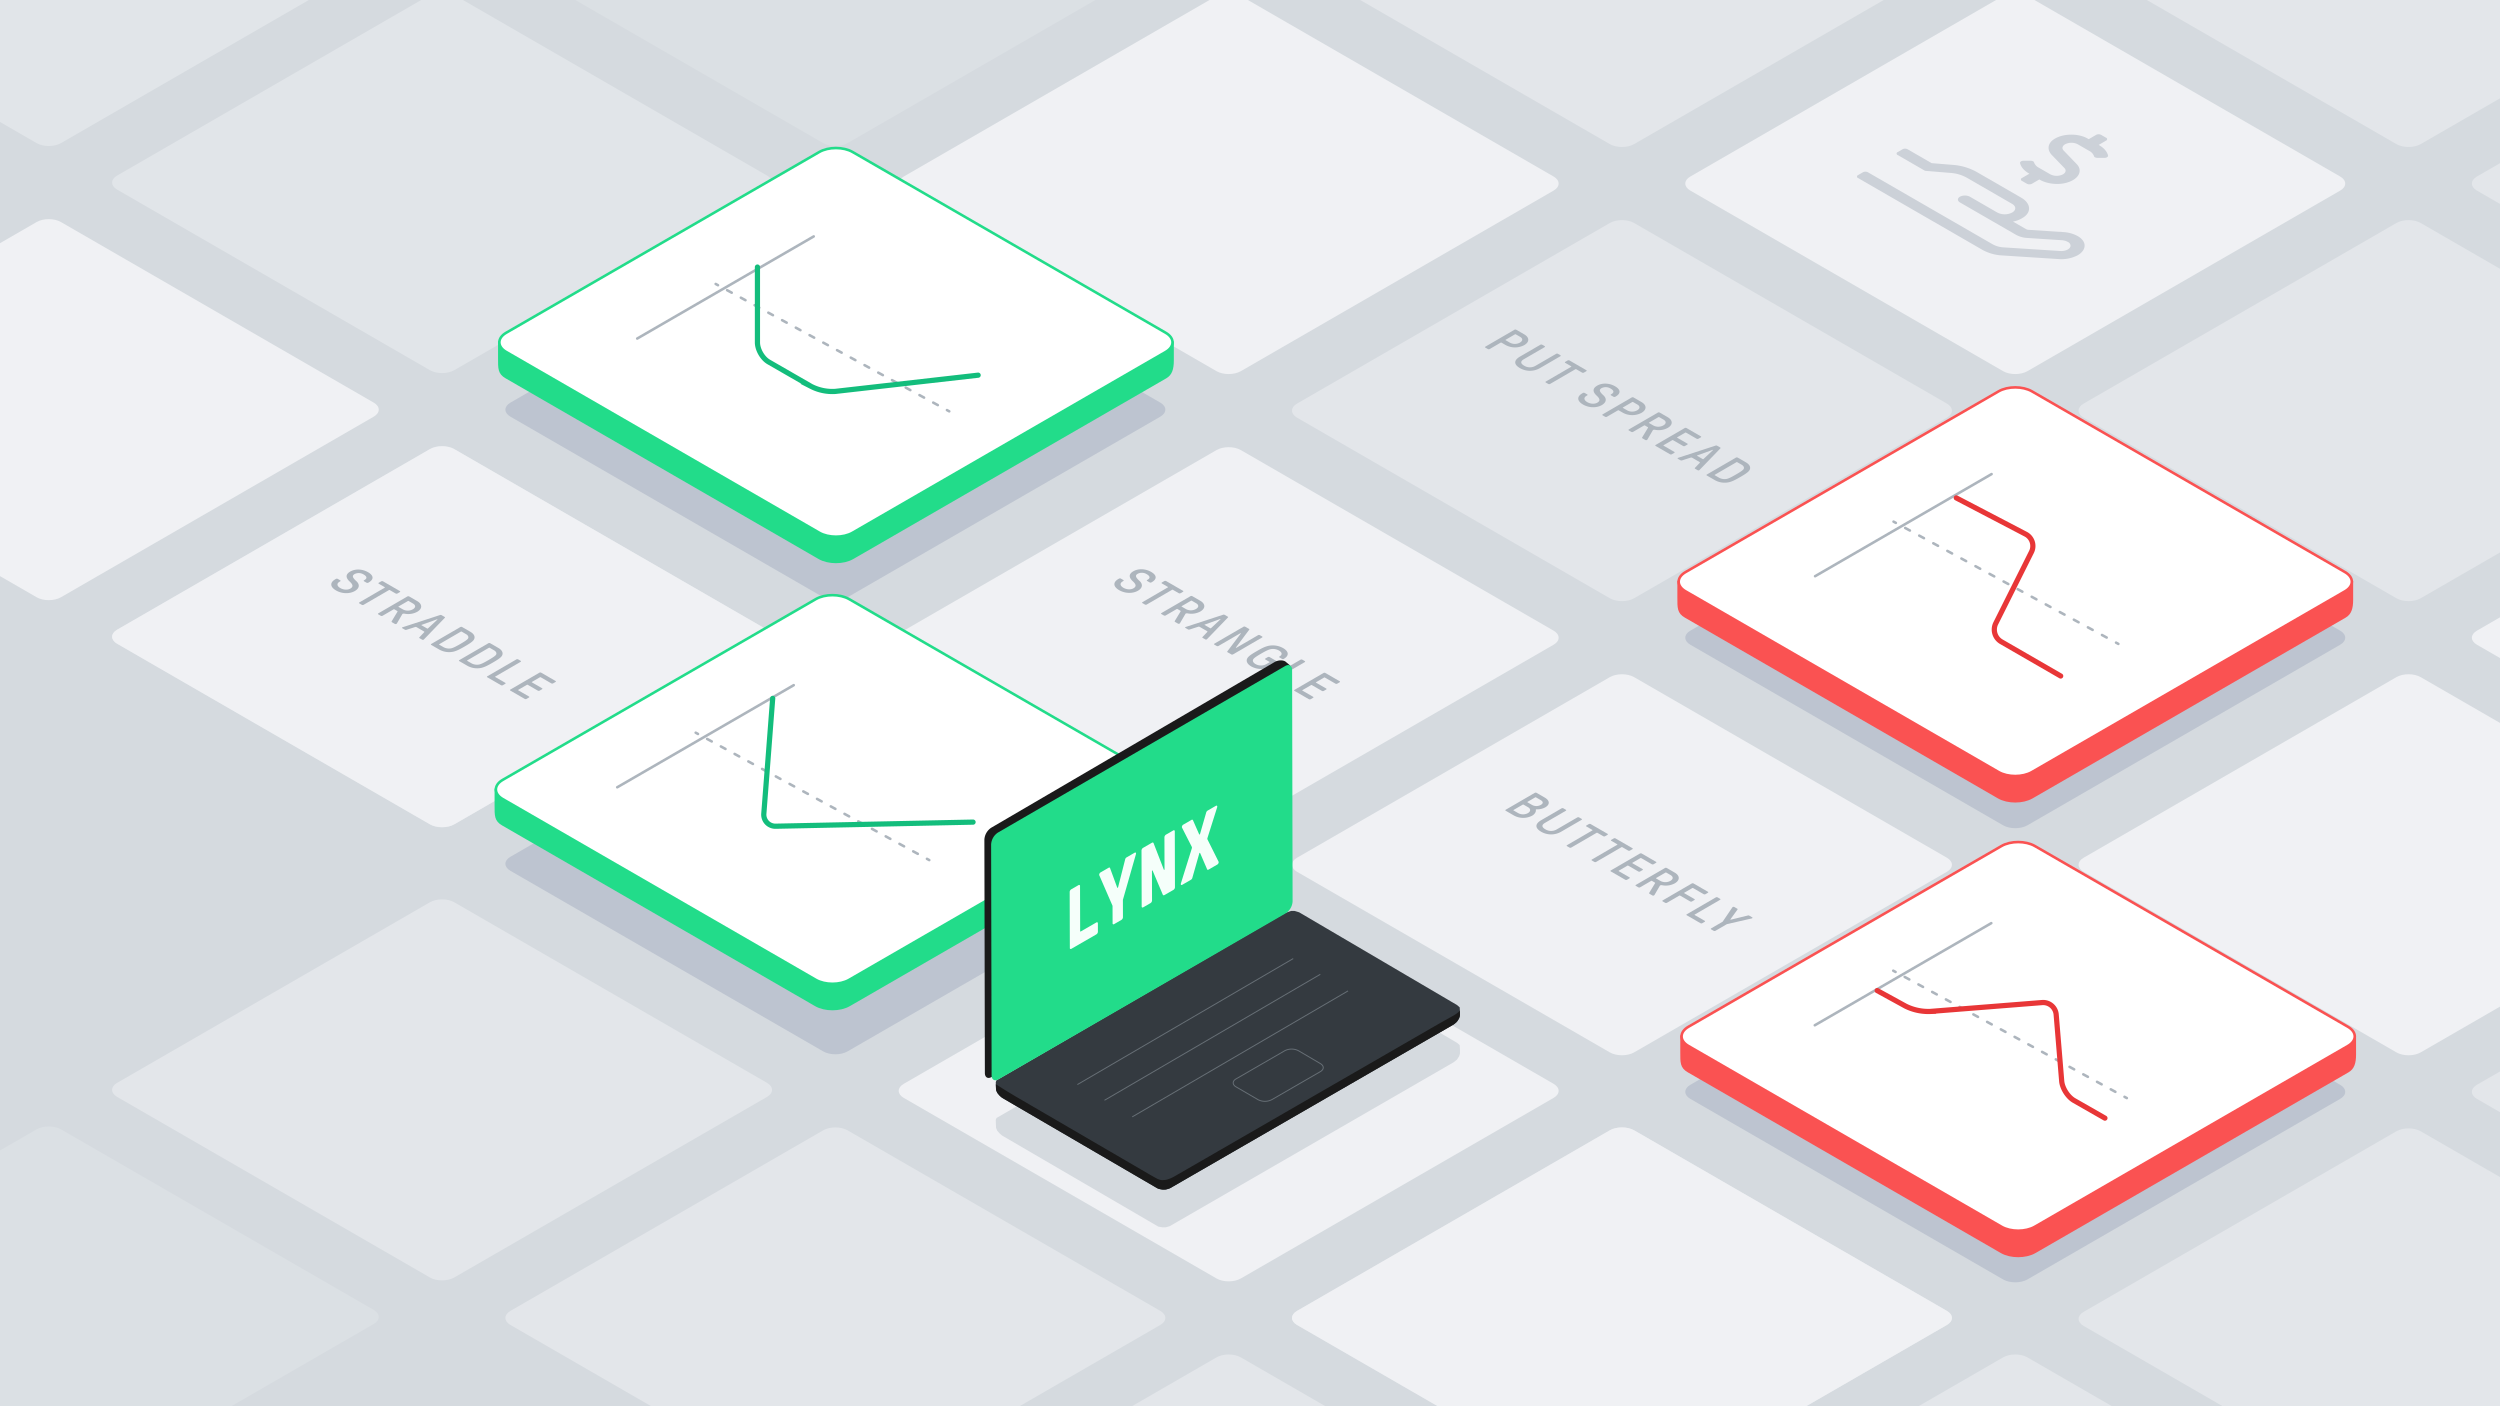 <svg xmlns="http://www.w3.org/2000/svg" viewBox="0 0 1920 1080"><rect x="0" y="0" width="1920" height="1080" fill="#333333" stroke="none"/>
<defs><style>.cls-1,.cls-12,.cls-13,.cls-14,.cls-17,.cls-18,.cls-19,.cls-25{fill:none;}.cls-2{fill:#dee2e6;}.cls-3{fill:#d5dadf;}.cls-4{fill:#f0f1f4;}.cls-5{fill:#dbe0e4;}.cls-6{fill:#e3e6ea;}.cls-7{fill:#e1e5e9;}.cls-8{fill:#bdc4d0;}.cls-9{fill:#ccd1d8;}.cls-10,.cls-24{fill:#22dc8a;}.cls-10,.cls-11{stroke:#22dc8a;}.cls-10,.cls-11,.cls-12,.cls-13,.cls-14,.cls-15,.cls-16,.cls-17,.cls-18,.cls-19,.cls-20,.cls-25{stroke-miterlimit:10;}.cls-10,.cls-11,.cls-12,.cls-13,.cls-15,.cls-16,.cls-18,.cls-19,.cls-20{stroke-width:2px;}.cls-11,.cls-16{fill:#fff;}.cls-12,.cls-13,.cls-18,.cls-19,.cls-20{stroke:#adb5bd;}.cls-12,.cls-13,.cls-14,.cls-17,.cls-18,.cls-19,.cls-20{stroke-linecap:round;}.cls-13{stroke-dasharray:4.006 8.013;}.cls-14{stroke:#13bd7c;}.cls-14,.cls-17{stroke-width:4px;}.cls-15{fill:#fa5252;}.cls-15,.cls-16{stroke:#fa5252;}.cls-17{stroke:#e83637;}.cls-18{stroke-dasharray:4.096 8.192;}.cls-19{stroke-dasharray:4.006 8.012;}.cls-20,.cls-23{fill:#1a1a1a;}.cls-21{fill:#adb5bd;}.cls-22{fill:#343a40;}.cls-25{stroke:#676f76;stroke-width:0.737px;}.cls-26{fill:#f5fffa;}</style></defs><g id="Grid"><rect class="cls-1" x="-90.53" y="-139.846" width="1920" height="1079.254"/><rect class="cls-2" x="-15.663" y="3.225" width="1920.129" height="1080.215"/><rect class="cls-3" x="-147.341" y="-78.81" width="2135.308" height="1235.62"/><path class="cls-4" d="M694.058,843.171c-5.138-2.967-5.138-7.821,0-10.788L934.274,693.7c5.138-2.967,13.546-2.967,18.684,0l240.216,138.688c5.138,2.967,5.138,7.821,0,10.788L952.958,981.86c-5.138,2.966-13.546,2.966-18.684,0Z"/><path class="cls-5" d="M-212.092,1016.81c-5.139-2.966-5.139-7.821,0-10.787L28.123,867.334c5.138-2.966,13.547-2.966,18.685,0l240.215,138.689c5.139,2.966,5.139,7.821,0,10.787L46.808,1155.5c-5.138,2.966-13.547,2.966-18.685,0Z"/><path class="cls-6" d="M89.958,842.422c-5.138-2.967-5.138-7.821,0-10.788L330.173,692.946c5.139-2.967,13.547-2.967,18.685,0L589.074,831.634c5.138,2.967,5.138,7.821,0,10.788L348.858,981.11c-5.138,2.967-13.546,2.967-18.685,0Z"/><path class="cls-4" d="M-212.092,320.005c-5.139-2.967-5.139-7.821,0-10.788L28.123,170.529c5.138-2.967,13.547-2.967,18.685,0L287.023,309.217c5.139,2.967,5.139,7.821,0,10.788L46.808,458.693c-5.138,2.967-13.547,2.967-18.685,0Z"/><path class="cls-7" d="M89.958,494.394c-5.138-2.967-5.138-7.821,0-10.788L330.173,344.918c5.139-2.967,13.547-2.967,18.685,0L589.074,483.606c5.138,2.967,5.138,7.821,0,10.788L348.858,633.082c-5.138,2.967-13.546,2.967-18.685,0Z"/><path class="cls-7" d="M-212.092-28.773c-5.139-2.966-5.139-7.821,0-10.787L28.123-178.249c5.138-2.966,13.547-2.966,18.685,0L287.023-39.56c5.139,2.966,5.139,7.821,0,10.787L46.808,109.916c-5.138,2.966-13.547,2.966-18.685,0Z"/><path class="cls-7" d="M89.958,145.616c-5.138-2.966-5.138-7.821,0-10.787L330.173-3.86c5.139-2.966,13.547-2.966,18.685,0L589.074,134.829c5.138,2.966,5.138,7.821,0,10.787L348.858,284.305c-5.138,2.966-13.546,2.966-18.685,0Z"/><path class="cls-8" d="M392.008,320.005c-5.138-2.967-5.138-7.821,0-10.788L632.224,170.529c5.138-2.967,13.546-2.967,18.684,0L891.124,309.217c5.138,2.967,5.138,7.821,0,10.788L650.908,458.694c-5.138,2.966-13.546,2.966-18.684,0Z"/><path class="cls-4" d="M694.058,495.143c-5.138-2.967-5.138-7.821,0-10.788L934.274,345.667c5.138-2.967,13.546-2.967,18.684,0l240.216,138.688c5.138,2.967,5.138,7.821,0,10.788L952.958,633.832c-5.138,2.966-13.546,2.966-18.684,0Z"/><path class="cls-6" d="M996.108,320.754c-5.138-2.966-5.138-7.821,0-10.787l240.216-138.689c5.138-2.966,13.546-2.966,18.685,0l240.215,138.689c5.139,2.966,5.139,7.821,0,10.787L1255.009,459.443c-5.139,2.966-13.547,2.966-18.685,0Z"/><path class="cls-4" d="M1298.159,146.365c-5.139-2.966-5.139-7.82,0-10.787L1538.374-3.111c5.139-2.966,13.547-2.966,18.685,0l240.215,138.689c5.139,2.967,5.139,7.821,0,10.787L1557.059,285.054c-5.138,2.967-13.546,2.967-18.685,0Z"/><path class="cls-4" d="M996.108,669.532c-5.138-2.967-5.138-7.821,0-10.788l240.216-138.688c5.138-2.967,13.546-2.967,18.685,0l240.215,138.688c5.139,2.967,5.139,7.821,0,10.788L1255.009,808.22c-5.139,2.967-13.547,2.967-18.685,0Z"/><path class="cls-8" d="M1298.159,495.143c-5.139-2.967-5.139-7.821,0-10.788l240.215-138.688c5.139-2.967,13.547-2.967,18.685,0l240.215,138.688c5.139,2.967,5.139,7.821,0,10.788L1557.059,633.832c-5.138,2.966-13.546,2.966-18.685,0Z"/><path class="cls-6" d="M1600.209,320.754c-5.138-2.966-5.138-7.821,0-10.787l240.216-138.689c5.138-2.966,13.546-2.966,18.684,0l240.216,138.689c5.138,2.966,5.138,7.821,0,10.787L1859.109,459.443c-5.138,2.966-13.546,2.966-18.684,0Z"/><path class="cls-8" d="M1298.159,843.921c-5.139-2.967-5.139-7.821,0-10.788l240.215-138.688c5.139-2.967,13.547-2.967,18.685,0l240.215,138.688c5.139,2.967,5.139,7.821,0,10.788L1557.059,982.609c-5.138,2.967-13.546,2.967-18.685,0Z"/><path class="cls-4" d="M1600.209,669.532c-5.138-2.967-5.138-7.821,0-10.788l240.216-138.688c5.138-2.967,13.546-2.967,18.684,0l240.216,138.688c5.138,2.967,5.138,7.821,0,10.788L1859.109,808.22c-5.138,2.967-13.546,2.967-18.684,0Z"/><path class="cls-4" d="M1902.259,495.143c-5.138-2.967-5.138-7.821,0-10.788l240.216-138.688c5.138-2.967,13.546-2.967,18.684,0l240.216,138.688c5.138,2.967,5.138,7.821,0,10.788L2161.159,633.832c-5.138,2.966-13.546,2.966-18.684,0Z"/><path class="cls-6" d="M1600.209,1018.309c-5.138-2.966-5.138-7.821,0-10.787l240.216-138.689c5.138-2.966,13.546-2.966,18.684,0l240.216,138.689c5.138,2.966,5.138,7.821,0,10.787L1859.109,1157c-5.138,2.966-13.546,2.966-18.684,0Z"/><path class="cls-6" d="M1902.259,843.921c-5.138-2.967-5.138-7.821,0-10.788l240.216-138.688c5.138-2.967,13.546-2.967,18.684,0l240.216,138.688c5.138,2.967,5.138,7.821,0,10.788L2161.159,982.609c-5.138,2.967-13.546,2.967-18.684,0Z"/><path class="cls-4" d="M694.058,146.366c-5.138-2.967-5.138-7.821,0-10.788L934.274-3.11c5.138-2.967,13.546-2.967,18.684,0l240.216,138.688c5.138,2.967,5.138,7.821,0,10.788L952.958,285.054c-5.138,2.967-13.546,2.967-18.684,0Z"/><path class="cls-6" d="M996.108-28.023c-5.138-2.967-5.138-7.821,0-10.788L1236.324-177.5c5.138-2.967,13.546-2.967,18.685,0L1495.224-38.811c5.139,2.967,5.139,7.821,0,10.788L1255.009,110.665c-5.139,2.967-13.547,2.967-18.685,0Z"/><path class="cls-5" d="M392.008-28.773c-5.138-2.966-5.138-7.821,0-10.787L632.224-178.249c5.138-2.966,13.546-2.966,18.684,0L891.124-39.56c5.138,2.966,5.138,7.821,0,10.787L650.908,109.916c-5.138,2.966-13.546,2.966-18.684,0Z"/><path class="cls-6" d="M996.108,1017.56c-5.138-2.967-5.138-7.821,0-10.788l240.216-138.688c5.138-2.967,13.546-2.967,18.685,0l240.215,138.688c5.139,2.967,5.139,7.821,0,10.788l-240.215,138.688c-5.139,2.967-13.547,2.967-18.685,0Z"/><path class="cls-6" d="M1298.159,1191.949c-5.139-2.967-5.139-7.821,0-10.788l240.215-138.688c5.139-2.967,13.547-2.967,18.685,0l240.215,138.688c5.139,2.967,5.139,7.821,0,10.788l-240.215,138.688c-5.138,2.967-13.546,2.967-18.685,0Z"/><path class="cls-8" d="M392.008,668.782c-5.138-2.966-5.138-7.821,0-10.787L632.224,519.306c5.138-2.966,13.546-2.966,18.684,0L891.124,658c5.138,2.966,5.138,7.821,0,10.787L650.908,807.471c-5.138,2.966-13.546,2.966-18.684,0Z"/><path class="cls-4" d="M996.108,1017.56c-5.138-2.967-5.138-7.821,0-10.788l240.216-138.688c5.138-2.967,13.546-2.967,18.685,0l240.215,138.688c5.139,2.967,5.139,7.821,0,10.788l-240.215,138.688c-5.139,2.967-13.547,2.967-18.685,0Z"/><path class="cls-4" d="M89.958,494.393c-5.138-2.966-5.138-7.821,0-10.787L330.173,344.917c5.139-2.966,13.547-2.966,18.685,0L589.074,483.606c5.138,2.966,5.138,7.821,0,10.787L348.858,633.082c-5.138,2.967-13.546,2.967-18.685,0Z"/><path class="cls-6" d="M1902.259,146.365c-5.138-2.966-5.138-7.82,0-10.787L2142.475-3.111c5.138-2.966,13.546-2.966,18.684,0l240.216,138.689c5.138,2.967,5.138,7.821,0,10.787L2161.159,285.054c-5.138,2.967-13.546,2.967-18.684,0Z"/><path class="cls-6" d="M1600.209-28.023c-5.138-2.967-5.138-7.821,0-10.788L1840.425-177.5c5.138-2.967,13.546-2.967,18.684,0L2099.325-38.811c5.138,2.967,5.138,7.821,0,10.788L1859.109,110.665c-5.138,2.967-13.546,2.967-18.684,0Z"/><path class="cls-6" d="M392.008,1017.56c-5.138-2.967-5.138-7.821,0-10.788L632.224,868.084c5.138-2.967,13.546-2.967,18.684,0l240.216,138.688c5.138,2.967,5.138,7.821,0,10.788L650.908,1156.248c-5.138,2.967-13.546,2.967-18.684,0Z"/><path class="cls-6" d="M694.058,1191.949c-5.138-2.967-5.138-7.821,0-10.788l240.216-138.688c5.138-2.967,13.546-2.967,18.684,0l240.216,138.688c5.138,2.967,5.138,7.821,0,10.788L952.958,1330.637c-5.138,2.967-13.546,2.967-18.684,0Z"/><path class="cls-9" d="M1600.955,188.049c.272,3.082-1.78,6.079-5.605,8.161a27.155,27.155,0,0,1-14.284,2.761l-43.3-2.786a35,35,0,0,1-15.042-4.173l-95.769-55.293a1.169,1.169,0,0,1-.019-2.208l3.805-2.212a4.224,4.224,0,0,1,3.812,0l95.77,55.293a19.88,19.88,0,0,0,8.6,2.4l43.277,2.779c4.368.287,8.213-1.725,7.956-4.379a3.57,3.57,0,0,0-2.032-2.594,11.339,11.339,0,0,0-4.755-1.325l-26.414-1.714a20.251,20.251,0,0,1-8.6-2.4l-43.09-24.878c-2.1-1.213-2.112-3.2-.025-4.416a8.441,8.441,0,0,1,7.63,0l21.044,12.15a12.579,12.579,0,0,0,11.442,0c3.159-1.836,3.142-4.793-.037-6.628l-35.077-20.252A29.837,29.837,0,0,0,1498,132.8l-19.571-1.614-21.044-12.15a1.169,1.169,0,0,1-.019-2.208l3.806-2.212a4.218,4.218,0,0,1,3.812,0l18.483,10.671,16.026,1.323a44.4,44.4,0,0,1,18.339,5.3l34.483,19.909c6.743,3.892,8.165,10.159,2.488,14.56a21.276,21.276,0,0,1-8.818,3.8l9.947,5.743a5,5,0,0,0,2.148.608l26.439,1.7a26.077,26.077,0,0,1,11.185,3.1C1598.729,183.082,1600.7,185.427,1600.955,188.049Z"/><path class="cls-9" d="M1575.849,119.087c-3.674-3.8-3.466-8.629,1.308-11.958,6.725-4.707,18.828-4.958,26.151-.73l.836.483,5.7-3.314a4.211,4.211,0,0,1,3.806,0l3.831,2.212a1.166,1.166,0,0,1,.012,2.2l-5.7,3.314.339.2c3.754,2.167,6.105,4.928,6.841,7.91.215.955-.995,1.821-2.662,1.821h-5.435a3.963,3.963,0,0,1-1.973-.445,1.292,1.292,0,0,1-.656-.742,7.409,7.409,0,0,0-3.676-4.128l-8.824-5.095a10.79,10.79,0,0,0-9.775,0c-2.163,1.257-2.623,3.218-1.112,4.782l10.114,10.49c4.75,4.94,1.738,11.512-7.709,14.207-6.9,1.961-15.275.867-20.728-2.281l-.332-.192-5.7,3.314a4.224,4.224,0,0,1-3.818,0l-3.825-2.208a1.17,1.17,0,0,1-.012-2.212l5.7-3.314-.332-.192c-3.754-2.167-6.105-4.928-6.816-7.925-.222-.951.995-1.821,2.663-1.821h5.435a3.955,3.955,0,0,1,1.961.446,1.308,1.308,0,0,1,.661.745,7.389,7.389,0,0,0,3.67,4.124l8.823,5.095a10.787,10.787,0,0,0,9.775,0c2.163-1.257,2.629-3.215,1.119-4.778Z"/></g><g id="Layer_8" data-name="Layer 8"><path class="cls-10" d="M654.8,428.482c-7.039,4.064-18.558,4.064-25.6,0L388.778,289.674c-5.475-3.161-5.279-6.614-5.279-14.771V262.934L629.2,136.088c7.04-4.064,18.559-4.064,25.6,0L900.5,262.933v13.9c0,6.538-1.3,10.548-5.28,12.843Z"/><path class="cls-11" d="M654.8,409.13c-7.039,4.064-18.558,4.064-25.6,0L388.778,270.323c-7.039-4.064-7.039-10.715,0-14.779L629.2,116.737c7.04-4.064,18.559-4.064,25.6,0L895.218,255.544c7.04,4.064,7.04,10.715,0,14.779Z"/><line class="cls-12" x1="624.939" y1="181.571" x2="489.392" y2="259.995"/><line class="cls-12" x1="549.649" y1="218.082" x2="551.405" y2="219.04"/><line class="cls-13" x1="558.439" y1="222.876" x2="723.747" y2="313.032"/><line class="cls-12" x1="727.264" y1="314.95" x2="729.02" y2="315.908"/><path class="cls-14" d="M581.718,205.106V263c0,5.5,3.9,12.246,8.666,14.99l32.555,18.745a35.652,35.652,0,0,0,18.6,3.861L751.2,288.135"/><path class="cls-15" d="M1560.516,612.3c-7.04,4.064-18.558,4.064-25.6,0L1294.5,473.491c-5.475-3.161-5.28-6.614-5.28-14.772V446.75l245.7-126.845c7.04-4.064,18.558-4.064,25.6,0l245.7,126.845v13.9c0,6.538-1.3,10.548-5.28,12.843Z"/><path class="cls-16" d="M1560.516,592.947c-7.04,4.064-18.558,4.064-25.6,0L1294.5,454.14c-7.039-4.065-7.039-10.715,0-14.779l240.421-138.807c7.04-4.065,18.558-4.065,25.6,0l240.421,138.807c7.039,4.064,7.039,10.714,0,14.779Z"/><line class="cls-12" x1="1529.531" y1="364.104" x2="1393.984" y2="442.528"/><path class="cls-17" d="M1582.6,519.168l-45.711-26.39a10.783,10.783,0,0,1-4.188-13.944l27.49-54.981a10.247,10.247,0,0,0-4.391-13.575l-53.356-27.88"/><line class="cls-12" x1="1454.241" y1="400.615" x2="1455.998" y2="401.571"/><line class="cls-18" x1="1463.196" y1="405.485" x2="1621.53" y2="491.592"/><line class="cls-12" x1="1625.128" y1="493.549" x2="1626.885" y2="494.504"/><path class="cls-15" d="M1562.754,961.485c-7.039,4.064-18.558,4.064-25.6,0L1296.735,822.678c-5.475-3.161-5.279-6.614-5.279-14.772V795.937l245.7-126.845c7.039-4.064,18.558-4.064,25.6,0l245.7,126.845v13.9c0,6.538-1.3,10.548-5.28,12.843Z"/><path class="cls-16" d="M1562.754,942.134c-7.039,4.064-18.558,4.064-25.6,0L1296.735,803.327c-7.039-4.065-7.039-10.715,0-14.779l240.422-138.807c7.039-4.065,18.558-4.065,25.6,0l240.421,138.807c7.04,4.064,7.04,10.714,0,14.779Z"/><line class="cls-12" x1="1529.31" y1="708.982" x2="1393.763" y2="787.405"/><line class="cls-12" x1="1454.021" y1="745.493" x2="1455.777" y2="746.45"/><line class="cls-19" x1="1462.811" y1="750.287" x2="1628.118" y2="840.442"/><line class="cls-12" x1="1631.635" y1="842.361" x2="1633.391" y2="843.318"/><path class="cls-17" d="M1616.575,858.72l-23.688-13.536c-4.776-2.729-9.054-9.446-9.508-14.927l-4.235-51.116a10.071,10.071,0,0,0-10.794-9.175l-86,6.826a39.482,39.482,0,0,1-18.739-4.014l-21.919-12.011"/><path class="cls-10" d="M652.134,771.869c-7.04,4.064-18.559,4.064-25.6,0L386.115,633.061c-5.475-3.161-5.28-6.614-5.28-14.771V606.32l245.7-126.845c7.039-4.064,18.558-4.064,25.6,0l245.7,126.845v13.9c0,6.538-1.3,10.548-5.279,12.843Z"/><path class="cls-11" d="M652.134,752.517c-7.04,4.064-18.559,4.064-25.6,0L386.115,613.71c-7.039-4.064-7.039-10.715,0-14.779L626.536,460.124c7.039-4.064,18.558-4.064,25.6,0L892.555,598.931c7.039,4.064,7.039,10.715,0,14.779Z"/><line class="cls-20" x1="609.584" y1="526.207" x2="474.037" y2="604.631"/><line class="cls-12" x1="534.294" y1="562.718" x2="536.05" y2="563.676"/><line class="cls-19" x1="543.084" y1="567.512" x2="708.391" y2="657.668"/><line class="cls-12" x1="711.909" y1="659.586" x2="713.664" y2="660.544"/><path class="cls-14" d="M593.43,536.373l-6.8,88.4a8.912,8.912,0,0,0,9.231,9.762L747.3,631.383"/><path class="cls-21" d="M1218.281,284.3a.417.417,0,0,1,.005.789l-1.859,1.08a1.506,1.506,0,0,1-1.362,0l-4.494-2.6a.688.688,0,0,0-.675,0l-19.455,11.306a1.5,1.5,0,0,1-1.361,0l-1.871-1.08a.417.417,0,0,1-.005-.789l19.455-11.306c.2-.118.2-.273,0-.391l-4.533-2.617a.417.417,0,0,1-.005-.789l1.859-1.08a1.506,1.506,0,0,1,1.362,0Z"/><path class="cls-21" d="M1198.361,272.8a.417.417,0,0,1,0,.789l-15.63,9.083a15.3,15.3,0,0,1-15.375.059c-4.737-2.735-5.023-5.957.052-8.906l15.629-9.083a1.506,1.506,0,0,1,1.356,0l1.877,1.084a.416.416,0,0,1,0,.785l-15.966,9.279c-3.044,1.769-2.284,3.5.27,4.976a8.412,8.412,0,0,0,8.586.136l15.966-9.278a1.506,1.506,0,0,1,1.362,0Z"/><path class="cls-21" d="M1170.607,256.778c4.125,2.382,4.138,5.88.047,8.257a15.113,15.113,0,0,1-14.256,0l-3.23-1.865a.711.711,0,0,0-.687,0l-8.456,4.914a1.5,1.5,0,0,1-1.355,0L1140.793,267a.415.415,0,0,1,0-.785l22.328-12.976a1.5,1.5,0,0,1,1.356,0Zm-11,6.392a8.018,8.018,0,0,0,7.713-.059c2.3-1.338,2.318-3.166.07-4.464l-3.23-1.865a.7.7,0,0,0-.681,0l-7.105,4.129c-.2.118-.2.28,0,.4l3.231,1.865"/><path class="cls-21" d="M1306.236,335.084a.418.418,0,0,1,0,.789l-1.859,1.08a1.515,1.515,0,0,1-1.362,0l-8.108-4.682a.688.688,0,0,0-.675,0l-6.089,3.539c-.2.118-.209.277,0,.395l7.732,4.464a.416.416,0,0,1,.01.785l-1.865,1.084a1.5,1.5,0,0,1-1.355,0l-7.732-4.464a.7.7,0,0,0-.681,0l-6.6,3.833c-.2.118-.2.273,0,.391l8.172,4.718a.417.417,0,0,1,0,.789l-1.858,1.08a1.5,1.5,0,0,1-1.362,0L1271.55,342.5a.417.417,0,0,1,0-.789l22.328-12.975a1.5,1.5,0,0,1,1.362,0Z"/><path class="cls-21" d="M1269.275,330.6l-4.028,6.919a.993.993,0,0,1-.4.4,1.324,1.324,0,0,1-1.292-.041l-2.081-1.2c-.441-.254-.4-.549-.265-.785l4.432-7.317c.1-.177.138-.39-.239-.608l-2.075-1.2a.711.711,0,0,0-.687,0l-8.456,4.914a1.5,1.5,0,0,1-1.355,0l-1.877-1.083a.416.416,0,0,1,0-.785l22.328-12.976a1.5,1.5,0,0,1,1.355,0l6.13,3.539c3.952,2.282,4.315,5.784.052,8.261a14.61,14.61,0,0,1-9.6,1.474,2.622,2.622,0,0,0-1.527.059A1.055,1.055,0,0,0,1269.275,330.6Zm.488-3.834a8,8,0,0,0,7.712-.059c2.468-1.434,2.152-3.262.071-4.464l-3.231-1.865a.7.7,0,0,0-.681,0l-7.1,4.129c-.2.118-.2.28,0,.4l3.231,1.865"/><path class="cls-21" d="M1260.675,308.779c4.119,2.378,4.138,5.88.047,8.257a15.123,15.123,0,0,1-14.255,0l-3.237-1.868a.7.7,0,0,0-.681,0l-8.456,4.914a1.5,1.5,0,0,1-1.361,0l-1.871-1.08a.417.417,0,0,1-.005-.789l22.328-12.975a1.5,1.5,0,0,1,1.362,0Zm-11,6.392a8.007,8.007,0,0,0,7.707-.062c2.3-1.339,2.324-3.163.077-4.461l-3.237-1.869a.688.688,0,0,0-.675,0l-7.1,4.129c-.2.118-.209.276,0,.394l3.237,1.869"/><path class="cls-21" d="M1240.338,296.648c4.361,2.518,4.619,5.489.629,7.807l-.443.258a1.5,1.5,0,0,1-1.356,0l-1.871-1.08c-.376-.218-.378-.572-.01-.785l.443-.258c2.03-1.18,1.754-2.713-.665-4.111a7.1,7.1,0,0,0-7.028-.412c-2.1,1.22-1.793,2.654,1.316,5.47,2.865,2.6,2.373,5.522-1.148,7.568-4.059,2.359-9.928,2.182-14.429-.417-4.661-2.691-4.915-6.093-.621-8.589l.539-.313a1.506,1.506,0,0,1,1.356,0l1.909,1.1a.417.417,0,0,1,0,.788l-.539.314c-2.3,1.338-2.05,3.321.606,4.854,2.484,1.434,5.641,1.611,7.7.413,2.334-1.356,2.192-2.93-.5-5.426-3.109-2.853-3.3-5.5.4-7.649C1230.655,293.836,1236.15,294.23,1240.338,296.648Z"/><path class="cls-21" d="M1343.58,361.149c-.939,1.574-3.85,3.347-7,5.175s-6.192,3.517-8.906,4.066a15.352,15.352,0,0,1-10.5-1.548l-6.3-3.638a.417.417,0,0,1-.005-.789L1333.2,351.44a1.5,1.5,0,0,1,1.362,0l6.3,3.639C1343.931,356.847,1344.79,359.107,1343.58,361.149ZM1326,367.817c1.869-.331,4.743-1.964,7.248-3.421s5.316-3.125,5.882-4.209c.636-1.2-.147-2.474-1.475-3.24l-3.41-1.969a.686.686,0,0,0-.674,0l-16.581,9.636c-.2.118-.2.273,0,.391l3.409,1.968a8.825,8.825,0,0,0,5.6.844"/><path class="cls-21" d="M1305.363,360.8a2.058,2.058,0,0,1-.475.394,1.2,1.2,0,0,1-1.057-.059L1301.858,360a.4.4,0,0,1-.144-.671l3.682-3.87c.235-.218.131-.476-.175-.653l-5.65-3.262a1.449,1.449,0,0,0-1.121-.1l-6.676,2.142a1.531,1.531,0,0,1-1.153-.077l-1.979-1.143c-.338-.195-.334-.472-.1-.608a3.1,3.1,0,0,1,.679-.277l28.357-9.26a1.446,1.446,0,0,1,1.152.078l2.382,1.375c.306.177.378.453.143.671Zm2.289-8.239a.507.507,0,0,0,.649-.059l7.223-6.764c.1-.1.139-.155.069-.2l-.07-.041c-.064-.037-.172-.018-.337.041l-11.655,4.206c-.336.121-.3.258-.1.376l4.22,2.436"/><path class="cls-21" d="M908.517,453.716a.416.416,0,0,1,0,.785l-1.859,1.08a1.5,1.5,0,0,1-1.355,0l-4.5-2.595a.7.7,0,0,0-.681,0l-19.454,11.306a1.506,1.506,0,0,1-1.356,0l-1.877-1.084a.416.416,0,0,1,0-.785L896.9,451.121c.2-.118.2-.277-.009-.394l-4.527-2.614a.417.417,0,0,1,0-.789l1.858-1.08a1.506,1.506,0,0,1,1.362,0Z"/><path class="cls-21" d="M1002.052,507.719a.416.416,0,0,1,0,.788L982.6,519.813c-.2.118-.2.273,0,.391l7.63,4.405a.417.417,0,0,1,0,.789l-1.859,1.08a1.506,1.506,0,0,1-1.362,0L976.5,520.4a.417.417,0,0,1,0-.789l22.328-12.976a1.5,1.5,0,0,1,1.361,0Z"/><path class="cls-21" d="M985.367,497.7c4.527,2.613,4.888,5.835.524,8.371a1.475,1.475,0,0,1-1.292-.04l-1.9-1.1c-.377-.217-.379-.571-.011-.785,2.334-1.357,2.057-3.089-.529-4.582a9.368,9.368,0,0,0-6.325-.984c-2,.413-4.876,2-7.381,3.461s-5.239,3.126-5.952,4.287c-.706,1.239-.113,2.6,1.758,3.676a8.462,8.462,0,0,0,8.584-.137l2.068-1.2c.2-.118.2-.272,0-.39l-3.065-1.77a.417.417,0,0,1,0-.789l1.858-1.08a1.506,1.506,0,0,1,1.362,0l5.989,3.458a.417.417,0,0,1,0,.789l-4.941,2.871a15.557,15.557,0,0,1-15.069.118c-3.505-2.023-4.2-4.423-3.059-6.388,1.116-1.832,3.983-3.542,7.129-5.371s6.1-3.5,9.249-4.147A16.234,16.234,0,0,1,985.367,497.7Z"/><path class="cls-21" d="M969.3,488.808a.416.416,0,0,1,0,.786l-22.328,12.975a1.5,1.5,0,0,1-1.356,0l-2.828-1.633c-.377-.218-.4-.395-.138-.748L952.824,486.7c.17-.218.163-.3.061-.354a.432.432,0,0,0-.4.04L935.77,496.1a1.506,1.506,0,0,1-1.362,0l-1.736-1a.417.417,0,0,1,0-.789L955,481.337a1.5,1.5,0,0,1,1.362,0l2.829,1.633c.37.213.409.39.137.748l-10.036,13.407c-.171.217-.171.291-.068.35a.432.432,0,0,0,.407-.037l16.574-9.632a1.5,1.5,0,0,1,1.362,0Z"/><path class="cls-21" d="M927.155,490.7a2.058,2.058,0,0,1-.475.394,1.2,1.2,0,0,1-1.057-.059l-1.973-1.139a.4.4,0,0,1-.144-.671l3.682-3.87c.241-.221.131-.476-.175-.652l-5.65-3.263a1.433,1.433,0,0,0-1.121-.1l-6.676,2.142a1.531,1.531,0,0,1-1.153-.077l-1.979-1.143c-.338-.195-.334-.472-.1-.608a3.092,3.092,0,0,1,.68-.277l28.356-9.26a1.446,1.446,0,0,1,1.152.078l2.382,1.375c.306.177.378.453.143.671Zm2.289-8.239a.507.507,0,0,0,.649-.059l7.223-6.764c.1-.1.139-.155.069-.195l-.07-.041c-.064-.037-.172-.018-.337.041l-11.654,4.206c-.337.121-.3.258-.1.376l4.22,2.436"/><path class="cls-21" d="M910.317,471.605l-4.041,6.919a.987.987,0,0,1-.4.4,1.316,1.316,0,0,1-1.292-.04l-2.075-1.2c-.447-.258-.41-.553-.271-.789l4.439-7.314c.1-.176.131-.394-.246-.611l-2.075-1.2a.686.686,0,0,0-.674,0l-8.462,4.917a1.506,1.506,0,0,1-1.362,0l-1.871-1.08a.417.417,0,0,1,0-.789l22.328-12.976a1.506,1.506,0,0,1,1.362,0l6.129,3.539c3.946,2.278,4.309,5.78.047,8.257a14.62,14.62,0,0,1-9.6,1.475,2.624,2.624,0,0,0-1.527.059A1.018,1.018,0,0,0,910.317,471.605Zm.487-3.834a8,8,0,0,0,7.7-.059c2.468-1.434,2.152-3.262.077-4.46l-3.237-1.869a.686.686,0,0,0-.674,0l-7.1,4.129c-.2.118-.2.273,0,.391l3.237,1.868"/><path class="cls-21" d="M884.093,439.226c4.361,2.517,4.613,5.485.623,7.8l-.437.255a1.5,1.5,0,0,1-1.356,0l-1.877-1.083a.416.416,0,0,1,0-.786l.438-.254c2.03-1.179,1.747-2.717-.666-4.11a7.09,7.09,0,0,0-7.028-.413c-2.1,1.22-1.792,2.654,1.316,5.463,2.866,2.6,2.373,5.529-1.147,7.575-4.06,2.359-9.935,2.179-14.43-.416-4.661-2.691-4.915-6.093-.621-8.589l.546-.317a1.5,1.5,0,0,1,1.349,0l1.909,1.1c.377.218.379.571.011.785l-.546.317c-2.3,1.335-2.049,3.322.607,4.855,2.483,1.434,5.641,1.611,7.7.413,2.335-1.357,2.192-2.931-.5-5.426-3.109-2.853-3.289-5.508.4-7.649C874.411,436.413,879.905,436.807,884.093,439.226Z"/><path class="cls-21" d="M1028.855,523.193a.416.416,0,0,1,0,.785l-1.858,1.08a1.5,1.5,0,0,1-1.356,0l-8.109-4.681a.686.686,0,0,0-.674,0l-6.09,3.538c-.2.118-.2.273,0,.391l7.731,4.464a.417.417,0,0,1,0,.789l-1.859,1.08a1.5,1.5,0,0,1-1.362,0l-7.731-4.464a.688.688,0,0,0-.675,0l-6.6,3.837c-.2.118-.2.273,0,.391l8.172,4.719a.416.416,0,0,1,0,.788l-1.859,1.08a1.5,1.5,0,0,1-1.362,0l-11.064-6.388a.417.417,0,0,1,0-.789l22.328-12.975a1.5,1.5,0,0,1,1.362,0Z"/><path class="cls-21" d="M307.084,453.943a.416.416,0,0,1,0,.785l-1.858,1.08a1.506,1.506,0,0,1-1.356,0l-4.5-2.6a.7.7,0,0,0-.681,0l-19.454,11.3a1.5,1.5,0,0,1-1.356,0l-1.877-1.083a.416.416,0,0,1,0-.786l19.455-11.305c.2-.118.195-.277-.009-.4l-4.527-2.613a.417.417,0,0,1,0-.789l1.859-1.08a1.5,1.5,0,0,1,1.361,0Z"/><path class="cls-21" d="M308.884,471.832l-4.04,6.919a.994.994,0,0,1-.4.4,1.314,1.314,0,0,1-1.292-.041l-2.076-1.2c-.446-.258-.41-.552-.271-.788l4.439-7.314c.1-.177.131-.394-.245-.612l-2.075-1.2a.688.688,0,0,0-.675,0l-8.462,4.918a1.506,1.506,0,0,1-1.362,0l-1.87-1.08a.417.417,0,0,1,0-.789l22.328-12.976a1.506,1.506,0,0,1,1.362,0l6.129,3.539c3.946,2.278,4.309,5.78.047,8.257a14.618,14.618,0,0,1-9.6,1.475,2.622,2.622,0,0,0-1.527.059A1.015,1.015,0,0,0,308.884,471.832Zm.488-3.834a8,8,0,0,0,7.7-.059c2.467-1.434,2.151-3.262.076-4.46l-3.237-1.869a.686.686,0,0,0-.674,0l-7.105,4.129c-.2.118-.2.272,0,.39L309.372,468"/><path class="cls-21" d="M282.661,439.452c4.36,2.518,4.612,5.485.623,7.8l-.438.254a1.5,1.5,0,0,1-1.356,0l-1.877-1.084a.416.416,0,0,1,0-.785l.438-.254c2.03-1.18,1.748-2.717-.666-4.11a7.088,7.088,0,0,0-7.028-.413c-2.1,1.22-1.792,2.654,1.316,5.463,2.866,2.595,2.373,5.529-1.147,7.575-4.06,2.359-9.935,2.179-14.43-.416-4.66-2.691-4.915-6.094-.621-8.589l.546-.317a1.5,1.5,0,0,1,1.349,0l1.909,1.1c.377.217.379.571.011.785l-.546.317c-2.3,1.334-2.049,3.321.607,4.855,2.483,1.434,5.641,1.611,7.7.412,2.334-1.356,2.191-2.93-.5-5.426-3.109-2.853-3.289-5.507.4-7.649C272.978,436.64,278.472,437.034,282.661,439.452Z"/><path class="cls-21" d="M325.722,490.923a2.058,2.058,0,0,1-.475.394,1.2,1.2,0,0,1-1.057-.059l-1.973-1.139a.4.4,0,0,1-.143-.671l3.682-3.87c.24-.222.131-.476-.176-.653l-5.65-3.262a1.429,1.429,0,0,0-1.121-.1l-6.676,2.142a1.546,1.546,0,0,1-1.159-.081L309,482.489c-.338-.2-.34-.476-.1-.612a3.488,3.488,0,0,1,.679-.277l28.363-9.256a1.446,1.446,0,0,1,1.152.078l2.382,1.374c.306.177.378.454.144.671Zm2.289-8.239a.507.507,0,0,0,.649-.059l7.223-6.764c.1-.1.139-.155.069-.2l-.07-.04c-.064-.037-.172-.019-.337.04l-11.654,4.206c-.337.122-.3.258-.1.376l4.22,2.437"/><path class="cls-21" d="M363.939,491.273c-.939,1.574-3.85,3.347-7,5.175s-6.192,3.517-8.906,4.066a15.354,15.354,0,0,1-10.5-1.548l-6.3-3.638a.417.417,0,0,1,0-.789l22.328-12.976a1.5,1.5,0,0,1,1.361,0l6.3,3.639C364.291,486.971,365.15,489.23,363.939,491.273Zm-17.584,6.668c1.869-.332,4.749-1.968,7.249-3.421s5.315-3.126,5.882-4.209c.636-1.2-.148-2.474-1.476-3.241L354.6,485.1a.688.688,0,0,0-.675,0l-16.581,9.636c-.2.118-.2.273,0,.391l3.41,1.968a8.828,8.828,0,0,0,5.6.844"/><path class="cls-21" d="M399.834,507.492a.417.417,0,0,1,0,.789l-19.454,11.305c-.2.118-.2.273,0,.391l7.63,4.4a.417.417,0,0,1,0,.789l-1.858,1.08a1.5,1.5,0,0,1-1.362,0l-10.522-6.075a.417.417,0,0,1,0-.789L396.6,506.412a1.5,1.5,0,0,1,1.362,0Z"/><path class="cls-21" d="M385.462,503.7c-.939,1.574-3.857,3.343-7,5.172s-6.185,3.52-8.9,4.069a15.365,15.365,0,0,1-10.5-1.552l-6.3-3.638a.416.416,0,0,1,0-.785l22.328-12.976a1.5,1.5,0,0,1,1.356,0l6.3,3.638C385.807,499.393,386.672,501.657,385.462,503.7Zm-17.584,6.668c1.863-.335,4.749-1.968,7.248-3.421s5.309-3.129,5.882-4.209c.636-1.2-.154-2.477-1.482-3.244l-3.4-1.965a.7.7,0,0,0-.681,0l-16.581,9.636c-.2.118-.195.277.009.395l3.4,1.964a8.843,8.843,0,0,0,5.6.848"/><path class="cls-21" d="M426.637,522.966a.416.416,0,0,1,0,.786l-1.859,1.08a1.5,1.5,0,0,1-1.355,0l-8.109-4.681a.686.686,0,0,0-.674,0l-6.09,3.539c-.2.118-.2.273,0,.39l7.732,4.464a.417.417,0,0,1,0,.789l-1.859,1.08a1.5,1.5,0,0,1-1.362,0l-7.731-4.464a.688.688,0,0,0-.675,0l-6.6,3.838c-.2.118-.2.273,0,.391l8.172,4.718a.417.417,0,0,1,0,.789l-1.859,1.08a1.506,1.506,0,0,1-1.362,0l-11.064-6.388a.417.417,0,0,1,0-.789l22.328-12.976a1.506,1.506,0,0,1,1.362,0Z"/><path class="cls-21" d="M1179.511,622.015c.276,1.452-.84,3.284-2.769,4.4a14.781,14.781,0,0,1-14.052-.118l-6.3-3.638a.415.415,0,0,1,0-.785l22.328-12.976a1.5,1.5,0,0,1,1.356,0l6.3,3.639c3.779,2.182,4.274,5.252.386,7.512a13.124,13.124,0,0,1-6.508,1.533C1179.738,621.565,1179.44,621.738,1179.511,622.015Zm-13.605,2.418a7.809,7.809,0,0,0,7.5.063c2.27-1.32,2.323-3.288.178-4.527l-3.474-2a.641.641,0,0,0-.674,0l-7.009,4.073c-.2.118-.2.273,0,.391l3.473,2m13.106-12.032-5.855,3.4c-.2.118-.2.272,0,.39l3.474,2.006a6.9,6.9,0,0,0,6.789-.078c2.132-1.238,1.679-2.595-.262-3.716l-3.474-2a.686.686,0,0,0-.674,0"/><path class="cls-21" d="M1214.64,628.856a.417.417,0,0,1,0,.789l-15.63,9.083a15.3,15.3,0,0,1-15.381.055c-4.731-2.731-5.023-5.956.052-8.9l15.629-9.083a1.5,1.5,0,0,1,1.362,0l1.871,1.08a.417.417,0,0,1,0,.789l-15.965,9.278c-3.045,1.769-2.291,3.5.263,4.972a8.412,8.412,0,0,0,8.592.14l15.966-9.278a1.506,1.506,0,0,1,1.362,0Z"/><path class="cls-21" d="M1234.561,640.357a.417.417,0,0,1,0,.789l-1.859,1.08a1.5,1.5,0,0,1-1.361,0l-4.5-2.6a.7.7,0,0,0-.681,0l-19.455,11.306a1.488,1.488,0,0,1-1.355,0l-1.877-1.084a.415.415,0,0,1,0-.785l19.454-11.306c.2-.118.2-.276-.008-.394l-4.527-2.614a.417.417,0,0,1-.005-.789l1.859-1.08a1.506,1.506,0,0,1,1.362,0Z"/><path class="cls-21" d="M1253.664,651.386a.415.415,0,0,1,0,.785l-1.858,1.08a1.5,1.5,0,0,1-1.355,0l-4.5-2.6a.7.7,0,0,0-.681,0l-19.455,11.306a1.5,1.5,0,0,1-1.355,0l-1.877-1.084a.415.415,0,0,1,0-.785l19.454-11.306c.2-.118.2-.276-.008-.394l-4.527-2.614a.417.417,0,0,1-.005-.789l1.859-1.08a1.506,1.506,0,0,1,1.362,0Z"/><path class="cls-21" d="M1271.815,661.866a.416.416,0,0,1,0,.785l-1.858,1.08a1.5,1.5,0,0,1-1.356,0l-8.108-4.681a.688.688,0,0,0-.675,0l-6.09,3.538c-.2.118-.208.277,0,.395l7.732,4.464c.377.217.379.564.005.781l-1.859,1.08a1.488,1.488,0,0,1-1.355,0l-7.732-4.464a.7.7,0,0,0-.681,0l-6.6,3.833c-.2.118-.2.273,0,.391l8.173,4.718a.417.417,0,0,1,0,.789l-1.859,1.08a1.5,1.5,0,0,1-1.361,0l-11.065-6.388a.417.417,0,0,1,0-.789l22.328-12.975a1.5,1.5,0,0,1,1.362,0Z"/><path class="cls-21" d="M1321.015,690.272a.418.418,0,0,1,0,.789l-19.455,11.3c-.2.118-.2.273,0,.391l7.63,4.405a.416.416,0,0,1,0,.785l-1.858,1.08a1.5,1.5,0,0,1-1.356,0l-10.528-6.079a.415.415,0,0,1,0-.785l22.328-12.975a1.5,1.5,0,0,1,1.355,0Z"/><path class="cls-21" d="M1311.649,684.864a.417.417,0,0,1,0,.789l-1.858,1.08a1.5,1.5,0,0,1-1.362,0l-8.1-4.678a.688.688,0,0,0-.675,0l-6.089,3.539c-.2.118-.209.277,0,.395l7.732,4.464a.413.413,0,0,1,0,.781l-1.859,1.08a1.5,1.5,0,0,1-1.355,0l-7.732-4.464a.7.7,0,0,0-.681,0l-9.47,5.5a1.5,1.5,0,0,1-1.362,0l-1.871-1.08a.417.417,0,0,1,0-.789l22.328-12.975a1.5,1.5,0,0,1,1.362,0Z"/><path class="cls-21" d="M1274.694,680.386l-4.028,6.919a1.077,1.077,0,0,1-.411.394,1.314,1.314,0,0,1-1.292-.041l-2.075-1.2c-.441-.254-.411-.552-.272-.788l4.439-7.314c.1-.177.131-.394-.239-.608l-2.081-1.2a.7.7,0,0,0-.681,0l-8.456,4.914a1.5,1.5,0,0,1-1.361,0l-1.871-1.08a.417.417,0,0,1,0-.789l22.328-12.976a1.506,1.506,0,0,1,1.362,0l6.13,3.539c3.952,2.282,4.309,5.78.046,8.257a14.587,14.587,0,0,1-9.6,1.475,2.653,2.653,0,0,0-1.527.059A1.046,1.046,0,0,0,1274.694,680.386Zm.494-3.838a8,8,0,0,0,7.7-.059c2.467-1.434,2.152-3.262.077-4.46l-3.237-1.869a.688.688,0,0,0-.675,0l-7.1,4.129c-.2.118-.2.272,0,.39l3.237,1.869"/><path class="cls-21" d="M1345.666,704.5c.307.177.379.49.036.69a2.941,2.941,0,0,1-.807.276l-18.615,4.265-8.83,5.131a1.5,1.5,0,0,1-1.356,0l-1.909-1.1a.417.417,0,0,1,0-.789l8.83-5.131,7.308-10.794a1.468,1.468,0,0,1,.469-.471,1.321,1.321,0,0,1,1.19.018l2.247,1.3c.307.176.378.372.144.67l-5.323,7.354c-.14.155-.171.255-.037.332s.306.059.579-.018l12.679-3.108a1.392,1.392,0,0,1,1.152.078Z"/><polygon class="cls-3" points="765.349 858.595 764.76 859.966 764.789 861.714 764.961 866.202 765.897 868.427 767.85 870.62 769.577 872.092 889.534 942.013 892.719 942.595 895.289 942.595 898.386 941.679 901.216 940.045 1116.44 815.794 1118.958 813.752 1120.602 811.251 1121.24 809.195 1121.24 806.181 1121.048 802.652 1119.059 800.908 1114.794 798.403 1080.945 778.522 997.734 729.648 994.122 728.587 991.622 728.587 986.689 730.265 765.349 858.595"/><polygon class="cls-22" points="765.349 829.595 764.76 830.966 764.789 832.714 764.961 837.202 765.897 839.427 767.85 841.62 769.577 843.092 889.534 913.013 892.719 913.595 895.289 913.595 898.386 912.679 901.216 911.045 1116.44 786.794 1118.958 784.752 1120.602 782.251 1121.24 780.195 1121.24 777.181 1121.048 773.652 1119.059 771.908 1114.794 769.403 1080.945 749.522 997.734 700.648 994.122 699.587 991.622 699.587 986.689 701.265 765.349 829.595"/><path class="cls-23" d="M990.944,511.238l-3.419-2.913c-1.881-1.6-5.785-1.53-8.675.16L761.247,635.7a11.75,11.75,0,0,0-5.243,9.16l.372,179.194c.007,3.348,2.3,4.752,5.1,3.119a33.021,33.021,0,0,0,8.6-7.938L985.7,514.56"/><path class="cls-23" d="M764.789,832.714l5.761,3.614c2.836,1.78,7.524,4.614,10.417,6.3l101.376,59.06c2.893,1.685,5.98,3.4,6.859,3.8a10.637,10.637,0,0,0,3.072.842,18.369,18.369,0,0,0,3.84-.372,26.45,26.45,0,0,0,6.113-2.637l9.018-5.206L925.312,890l10.544-6.087L985.2,855.423l10.544-6.088,44.1-25.462,10.544-6.087,48.916-28.241c2.9-1.674,7.663-4.381,10.585-6.016l6.035-3.376c2.922-1.635,5.312-3.6,5.312-4.359v3.421c0,2.644-2.372,6.178-5.272,7.852l-217.045,125.3a11.634,11.634,0,0,1-10.532-.022L770.346,843.54c-2.893-1.686-5.333-4.978-5.423-7.315l-.163-4.25"/><path class="cls-24" d="M992.713,692.268a11.672,11.672,0,0,1-5.258,9.134L766.838,828.928c-2.9,1.676-5.276.307-5.283-3.041l-.371-177.351a11.691,11.691,0,0,1,5.253-9.14l220.625-127.91c2.9-1.679,5.273-.314,5.28,3.034Z"/><path class="cls-25" d="M1014.091,816.865c2.887,1.695,2.877,4.452-.023,6.126L976.7,844.568a11.637,11.637,0,0,1-10.532-.021l-16.9-9.844c-2.893-1.685-2.888-4.435.01-6.111l37.46-21.653a11.573,11.573,0,0,1,10.519.037Z"/><line class="cls-25" x1="827.436" y1="832.941" x2="993.172" y2="736.196"/><line class="cls-25" x1="848.26" y1="845.009" x2="1013.996" y2="748.264"/><line class="cls-25" x1="869.563" y1="857.75" x2="1035.299" y2="761.004"/><path class="cls-26" d="M828.322,679.764a.707.707,0,0,1,1.141.65l.1,34.584c0,.426.187.524.557.31l11.914-6.878a.757.757,0,0,1,.793-.054.744.744,0,0,1,.347.7l.018,6.529a2.546,2.546,0,0,1-1.132,1.962L822.77,728.707a.705.705,0,0,1-1.134-.653L821.514,685a2.263,2.263,0,0,1,.342-1.108,2.234,2.234,0,0,1,.784-.85Z"/><path class="cls-26" d="M871.444,654.868c.371-.214.665-.193.889.06a.883.883,0,0,1,.136.531,2.51,2.51,0,0,1-.132.745l-9.954,34.869.038,13.434a2.613,2.613,0,0,1-1.133,1.961l-5.676,3.277a.755.755,0,0,1-.793.061.747.747,0,0,1-.347-.71l-.038-13.433-10.113-23.284a1.218,1.218,0,0,1-.142-.586,1.809,1.809,0,0,1,.164-.705,2.074,2.074,0,0,1,.854-1.066l6.263-3.616c.537-.31.9-.19,1.089.363l5.478,14.922a.226.226,0,0,0,.352.128.805.805,0,0,0,.344-.53l5.382-21.192a2.372,2.372,0,0,1,1.076-1.613Z"/><path class="cls-26" d="M901.1,637.749a.754.754,0,0,1,.786-.057.745.745,0,0,1,.354.707l.122,43.05a2.192,2.192,0,0,1-.349,1.113,2.223,2.223,0,0,1-.784.849l-6.71,3.874c-.5.288-.856.377-1.08.257a.837.837,0,0,1-.443-.494l-7.8-18.426c-.065-.14-.147-.184-.246-.127a.648.648,0,0,0-.252.539l.064,22.575a2.191,2.191,0,0,1-.349,1.112,2.223,2.223,0,0,1-.784.849l-5.682,3.281a.763.763,0,0,1-.793.061.745.745,0,0,1-.347-.71l-.122-43.051a2.615,2.615,0,0,1,1.132-1.962l6.762-3.9c.427-.247.747-.306.971-.193a.844.844,0,0,1,.443.56l7.86,20.307c.059.146.142.184.247.123a.681.681,0,0,0,.25-.572l-.069-24.518a2.615,2.615,0,0,1,1.132-1.962Z"/><path class="cls-26" d="M933.823,618.854c.363-.21.658-.189.869.056s.22.675.023,1.28l-7.32,23.171a3.9,3.9,0,0,0-.164.83,1.655,1.655,0,0,0,.168.6l8.4,16.843a1.22,1.22,0,0,1,.143.587,1.621,1.621,0,0,1-.165.7,2.1,2.1,0,0,1-.885,1.055l-6.679,3.856c-.606.35-1.01.252-1.19-.3l-5.337-12.388c-.077-.168-.186-.216-.333-.131a.831.831,0,0,0-.337.518l-5.249,18.5a2.509,2.509,0,0,1-1.185,1.669l-6.678,3.856a.645.645,0,0,1-.89-.06.812.812,0,0,1-.167-.543,2.046,2.046,0,0,1,.138-.682l8.277-26.53a3.167,3.167,0,0,0,.164-.786,1.983,1.983,0,0,0-.168-.652l-7.428-14.59a1.566,1.566,0,0,1,.029-1.31,2.075,2.075,0,0,1,.854-1.051l6.429-3.712c.466-.269.825-.146,1.088.363l4.744,10.783c.077.168.186.208.339.12a.812.812,0,0,0,.331-.507l4.668-16.216a2.712,2.712,0,0,1,1.082-1.617Z"/></g></svg>
